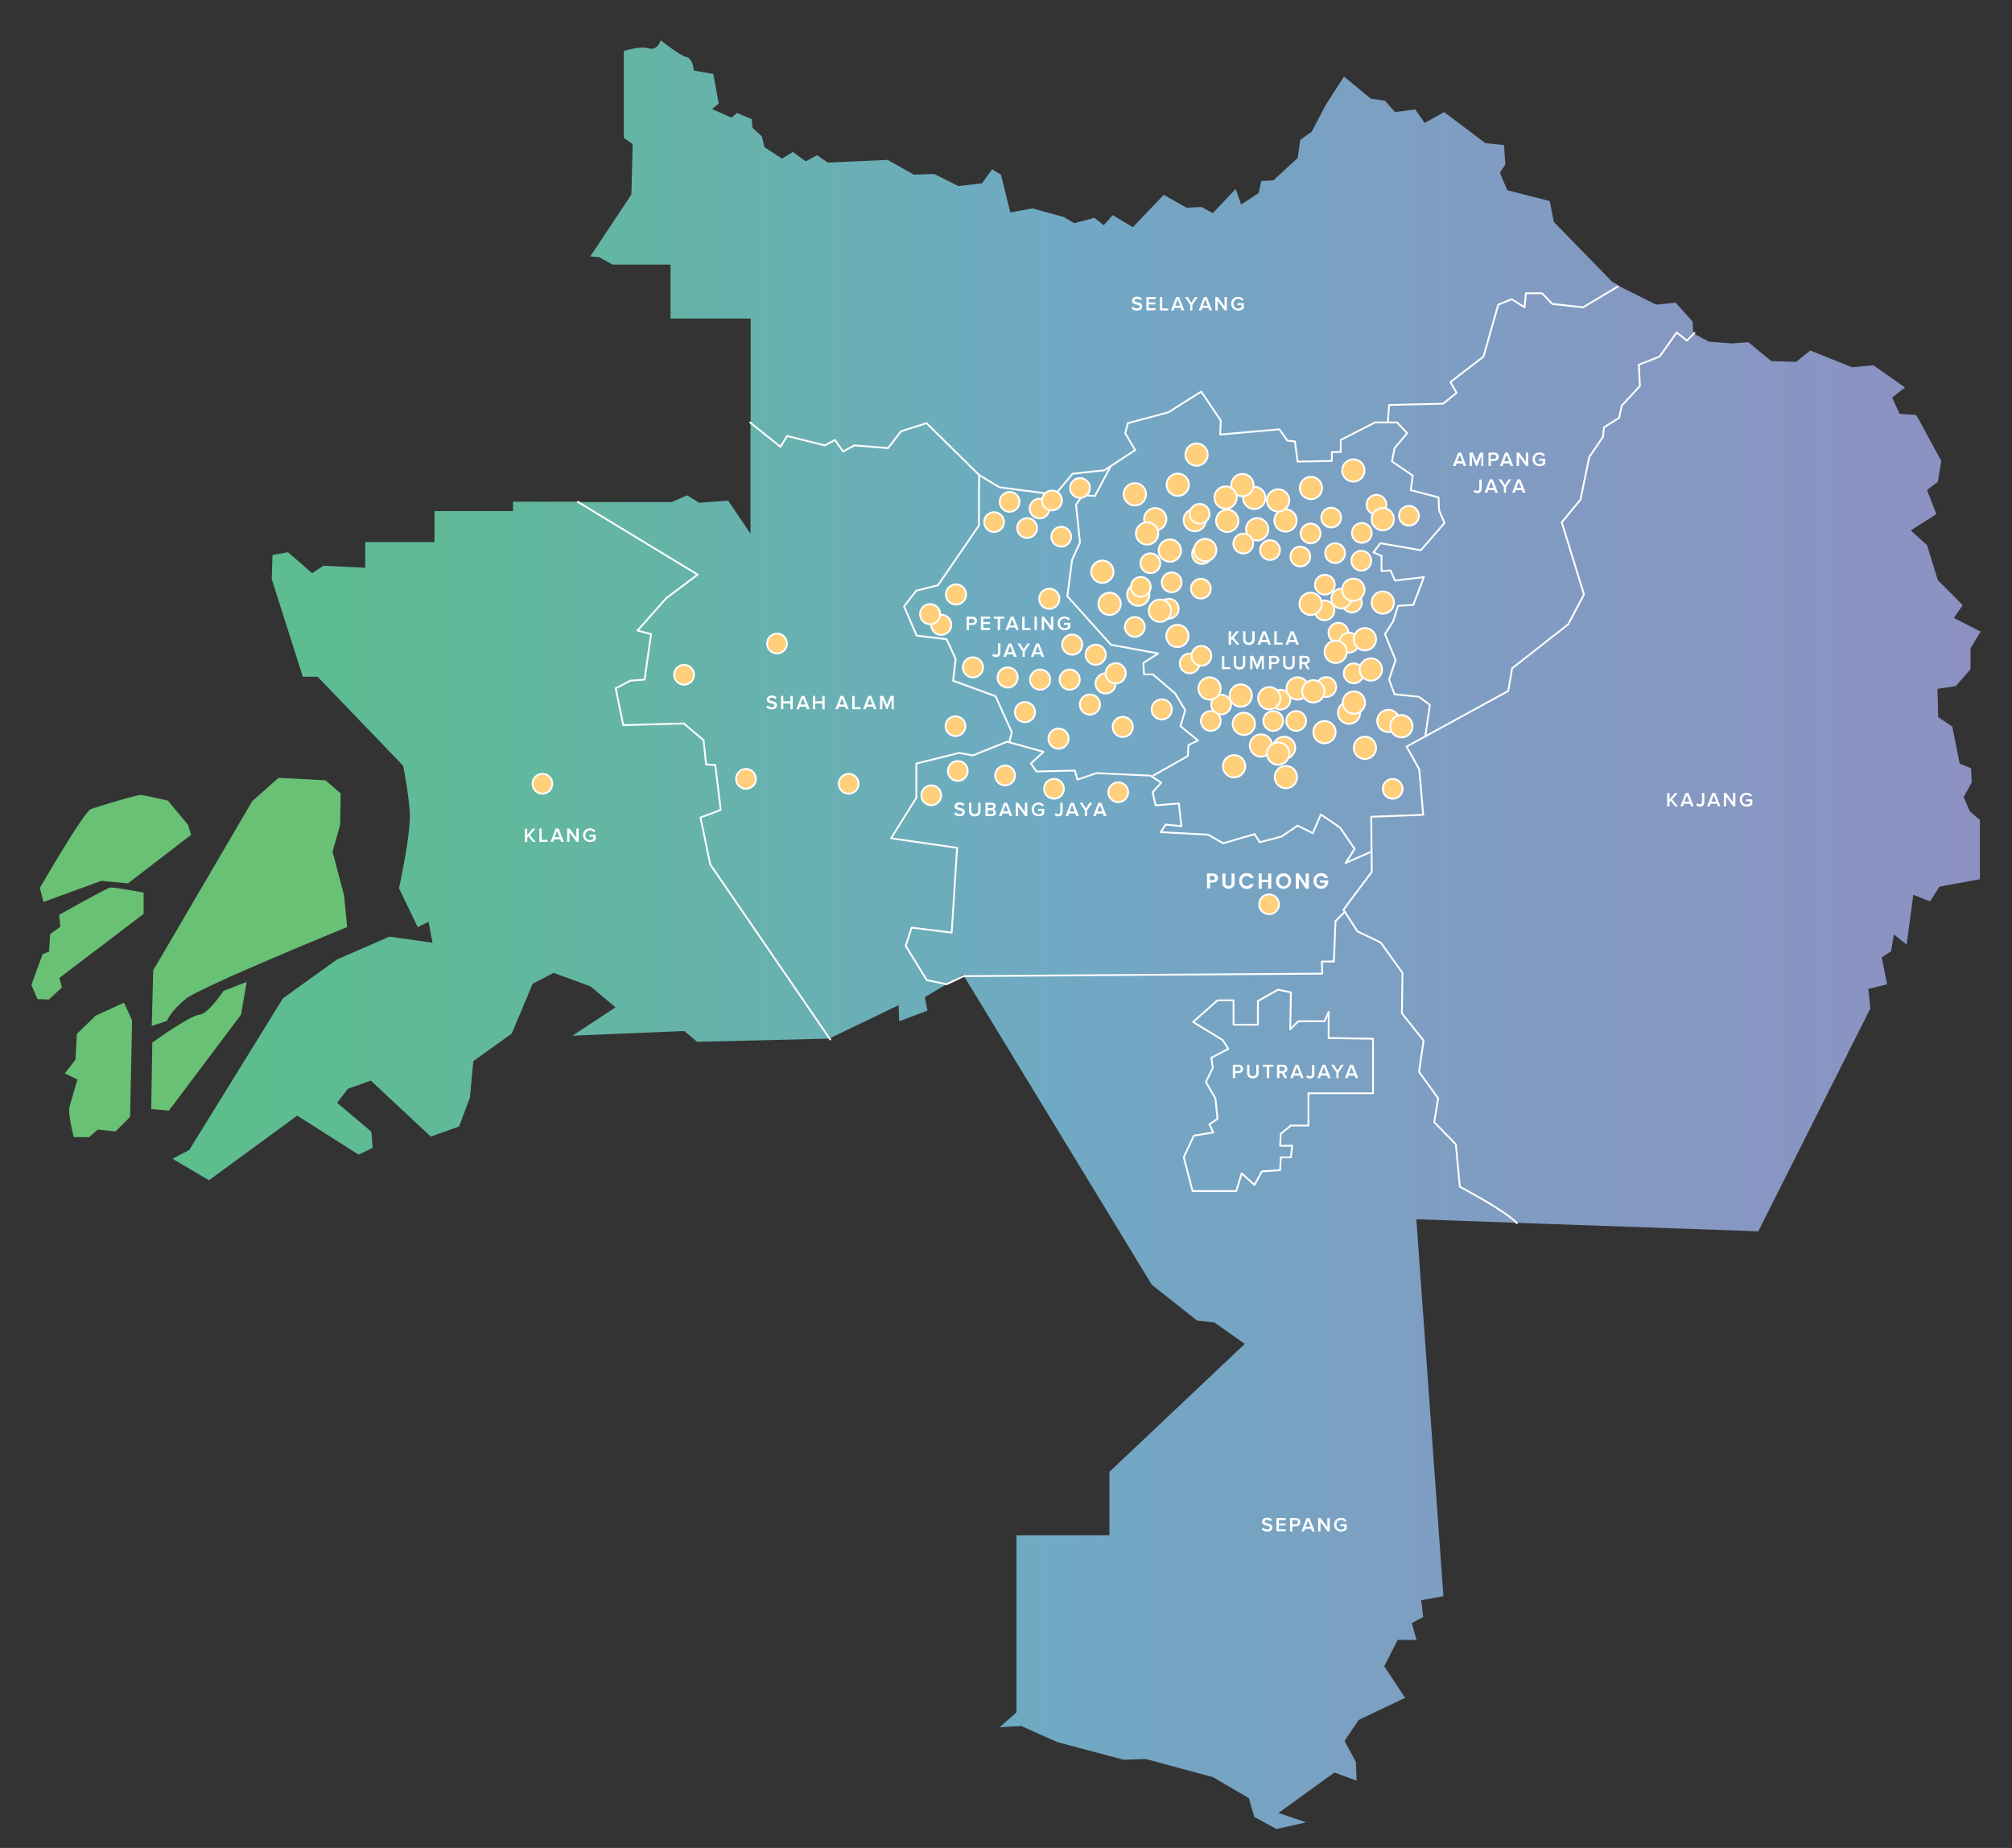 <?xml version="1.0" encoding="utf-8"?>
<!-- Generator: Adobe Illustrator 27.8.1, SVG Export Plug-In . SVG Version: 6.00 Build 0)  -->
<svg version="1.1" id="Layer_1" xmlns="http://www.w3.org/2000/svg" xmlns:xlink="http://www.w3.org/1999/xlink" x="0px" y="0px"
	 viewBox="0 0 1115 1024" style="enable-background:new 0 0 1115 1024;" xml:space="preserve">
<rect x="0" y="0" width="1115" height="1024" fill="#333333" stroke="none"/>
<style type="text/css">
	.st0{fill:#68C174;}
	.st1{fill:url(#SVGID_1_);}
	.st2{fill:none;}
	.st3{opacity:0.75;}
	.st4{fill:none;stroke:#FFFFFF;stroke-linecap:round;stroke-linejoin:round;stroke-miterlimit:10;}
	.st5{fill:#FFCF7B;stroke:#FFFFFF;stroke-miterlimit:10;}
	.st6{fill:#FFFFFF;}
</style>
<g id="Layer_2_00000026842508340009021770000016345474879639299765_">
</g>
<g>
	<path class="st0" d="M188.8,439.7l-8.4-7.3l-26-1.4l-14.6,12.9l-54.9,93.8l-0.8,30.8l8.4-2.8c0,0,2.2-5.6,10.6-12.3
		s89.3-39.7,89.3-39.7l-1.7-17.4l-6.4-24.4l4.2-14.8L188.8,439.7z"/>
	<path class="st0" d="M136.7,544.1l-12.9,5c0,0-8.4,12.9-13.4,13.2s-26,15.4-26,15.4l-0.6,36.9l9.8,0.8l40-53.2L136.7,544.1z"/>
	<path class="st0" d="M53,562.8l-10.4,10.1l-0.8,14.3l-5.9,7.6l7,3.4c0,0-2.8,9.8-4.2,14.3s2.2,17.6,2.2,17.6H41h0.4h0.4h0.4h0.4H43
		h0.4H44h0.4h0.4h0.4h0.4H46h0.4H47h0.4h0.4h0.4h0.4H49h0.4l0,0l4.8-4.2L64,627l8.1-8.1l1.1-53.5l-4.5-9.8L53,562.8z"/>
	<path class="st0" d="M61.1,491.8c-2,0.3-28.3,15.1-28.3,15.1l0.6,6.7l-5.6,3.9l-0.6,9.8l-3.6,1.4l-6.2,17.1l3.4,7.8l6.2,0.3
		l7.3-6.7l-1.4-5.3l46.7-35.5v-11.8C79.6,494.6,63.1,491.5,61.1,491.8z"/>
	<path class="st0" d="M56.1,488.1l14.8,1.4l35-26.9l-1.7-5.6L93,443.6c0,0-12.3-2.8-14.6-3.1c-2.2-0.3-24.1,6.4-28,7.8
		S22.1,492,22.1,492l2,7.8L56.1,488.1z"/>
	
		<linearGradient id="SVGID_1_" gradientUnits="userSpaceOnUse" x1="95.6" y1="89.9" x2="1097.6" y2="89.9" gradientTransform="matrix(1 0 0 1 0 428)">
		<stop  offset="1.149381e-02" style="stop-color:#5CBE8C"/>
		<stop  offset="0.15" style="stop-color:#60BA98"/>
		<stop  offset="0.4" style="stop-color:#6BAEB8"/>
		<stop  offset="0.472" style="stop-color:#6FAAC3"/>
		<stop  offset="0.736" style="stop-color:#809CC2"/>
		<stop  offset="1" style="stop-color:#8D91C2"/>
	</linearGradient>
	<path class="st1" d="M1088.2,441.7l4.5-8.2l-0.4-7.8l-6.3-2.6l-4.1-20.5l-7.8-5.2l-0.4-15.7l10.1-1.5l8.2-9.3v-11.6l5.6-9.3
		l-14.8-7.6l4.9-7.1l-13.8-13.8l-6-19.4l-9-8.2l14.2-9l-5.2-13.4l6-4.5l1.9-11.6L1062,230l-9.3-0.7l-4.1-9l7.1-5.6l-17.5-12.3
		l-11.9,1.1l-23.1-9.3l-7.8,6.3l-13.8-0.4l-12.7-10.5l-9.1,0.7l-12.8-1l-8.4-4.5l-0.1-1l-4.1,4.1h-0.1l4-4l-0.3-5.7l-9.4-10.5
		l-10.8,1.1l-21.4-10.7h-0.1v-0.3l-2.9-1.7L861.1,123l-2.3-11.6l-23.5-6l-4.1-9.7l3-4.5l-0.7-10.8l-10.4-1.1l-22.8-17.2l-10.8,6
		l-5.2-7.5l-11.2,1.5l-5.6-6.3l-7.8-1.1l-14.9-12.3l-10.1,15.7L726.9,73l-6.3,4.5l-1.5,10.1l-13.4,12.3l-6.7,0.4l-1.5,6.7l-9.7,6.3
		l-3-8.6l-12.7,13.4l-6.3-3.4l-8.2,0.4l-12.7-7.1l-17.1,17.9l-11.2-6.7l-4.9,5.6l-5.2-4.1l-11.2,3l-5.6-3.4l-17.5-4.8l-12.3,2.2
		l-5.2-20.9l-4.9-3l-5.6,7.8l-13.1,1.5l-13.4-6.7l-11.2,0.4l-14.6-8.2l-33.1,1.5l-6-4.1l-6.3,3.4l-7.1-5.2l-6,3.7l-9.7-6.3l-1.5-6
		l-5.2-4.8l-0.4-4.8l-8.2-3.4l-3,2.6l-10.8-4.8l3.7-3l-3-16.4l-10.8-1.9c0,0-0.4-6.7-4.1-7.5c-3.7-0.7-14.2-9.3-14.2-9.3
		s-1.9,6-6.7,4.5c-4.9-1.5-13.8,1.5-13.8,1.5v48.1l4.9,3.4l-0.7,28l-22.8,34.3l4.9,0.4l7.5,4.1h32.1v29.9H416v57.3l-0.1-0.1v62
		l-12.4-18.3l-16,1.2l-6.7-4.1l-8.6,3.7h-50.5l-0.3-0.2h-37.1v5.2h-43.5v17.2h-38.4v14.2l-23.1-1.1l-6.3,4.1L159.6,306l-8.6,1.5
		l-0.4,13.4l17.2,54.1h8.2l47.4,49.3c0,0,3,14.6,3.7,26.1c0.7,11.6-6,41.8-6,41.8l10.4,21.6l6-3l2.2,11.6l-23.9-3.4l-29.1,12.7
		l-29.9,21.5l-51.9,84l-9.3,4.9l20.2,11.9l48.9-35.8l34,21.6l7.8-3.7l-0.7-9l-19-16l6-7.8l12.7-4.5l33.2,31l15.7-5.6l6-16l1.9-20.2
		l21.3-15.3l11.6-27.6l11.6-6l20.5,7.5l13.8,11.6l-23.9,15.7l62-2.6l7.1,6l74-1.8l-0.2-0.3L498,557l0.3,8.9L514,560l-1.5-7.5
		l10.6-6.2l9-5.1l1.6-1.2l0.1,0.2l104.5,171.7l25,19.8l9.7,1.1l16.8,11.9l-75,70.9v35.1h-51.5v98.2l-9.3,8.2l11.9-0.7l20.2,9
		l36.6,9.7l12.3-0.4l37.3,10.1l19.8,11.6l3,10.4l12.3,6.7l16.4-3.7l-15.3-5.2l31-22.4l12.3,4.5l-0.4-10.4l-6.3-11.6l7.8-11.6
		l25.8-12.3l-11.6-17.5l7.5-14.6H785l-2.6-9.3l6.3-3.4l-1.1-9.3l12.3-2.2l-15-208.9l55.6,2l0,0l133.9,4.7l62.1-123.5l-1.1-10.8
		l10.4-2.6l-3-14.9l5.2-3.4l1.5-9.3l7.1,5.6l2.2-16.4l1.5-11.2l9.3,3.7l5.2-8.2l22.4-4.1v-32.8l-5.6-4.9L1088.2,441.7z"/>
</g>
<path class="st2" d="M1036.7,559.4l-1.1-10.8l10.4-2.6l-3-14.9l5.2-3.4l1.5-9.3l7.1,5.6l2.2-16.4l1.5-11.2l9.3,3.7l5.2-8.2l22.4-4.1
	V455l-5.6-4.9l-3.4-7.8l4.5-8.2l-0.4-7.8l-6.3-2.6l-4.1-20.5l-7.8-5.2l-0.4-15.7l10.1-1.5l8.2-9.3v-11.6l5.6-9.3L1083,343l4.9-7.1
	l-13.8-13.8l-6-19.4l-9-8.2l14.2-9l-5.2-13.4l6-4.5l1.9-11.6l-13.8-25.4l-9.3-0.7l-4.1-9l7.1-5.6l-17.5-12.3l-11.9,1.1l-23.1-9.3
	l-7.8,6.3l-13.8-0.4l-12.7-10.5l-18.7,1.5l-11.6-6.3l-0.1-1l-4.1,4.1L929,184l-9.5,13.4l-11.5,4.5l0.6,11.8l-10.1,10.9l-1.4,6.7
	l-8.4,5.3l-0.6,5.3l-7.6,11.2l-4.8,23.5l-10.4,12.6l12.3,40l-8.7,16.5l-31.1,24.4l-2.2,12.6l-56.3,30.8l7,12.6l2.2,25.2l-28.8,1.1
	l0.3,30.5l-15.7,21l7.8,12l12.9,6.2l12,16.8l-0.3,22.4l12,15.1l-2.5,17.4l10.6,14.6l-2.2,13.2l12,12.3l2.2,23.5
	c0,0,25.8,13.4,31.6,20.2l0.3,0.6l133.9,4.7L1036.7,559.4z"/>
<path class="st2" d="M436.2,241.5l20.9,5.2l5.6-3l4.5,6.3l6.3-3.4l18.7,1.5l7.1-9.3l14.2-4.5l29.1,28.7l11.2,6.7l31,4.1l9.7-11.6
	l17.5-1.9l17.2-11.2l-5.6-9.3l1.5-5.6l22.4-6l18.3-11.6l10.8,16l-0.4,7.8l32.8-3l4.5,6.3l4.1,0.4l1.5,11.2l19-0.4V250h4.8v-6.7
	l19-9.7h7.1l0.7-9.7l29.9-0.7l7.5-6l-3.4-6L822,197l8.2-28.7l7.5-3l7.1,4.5l0.7-7.8h9l5.6,6l17.2,1.9l19.2-11.5l-2.4-1.2l-32.8-33.6
	L859,112l-23.5-6l-4.1-9.7l3-4.5L833.7,81l-10.4-1.1l-22.8-17.2l-10.8,6l-5.2-7.5l-11.2,1.5l-5.6-6.3l-7.8-1.1L745,43l-10.1,15.7
	l-7.8,14.9l-6.3,4.5l-1.5,10.1l-13.4,12.3l-6.7,0.4l-1.5,6.7l-9.7,6.3l-3-8.6l-12.7,13.4l-6.3-3.4l-8.2,0.4l-12.7-7.1L628,126.5
	l-11.2-6.7l-4.9,5.6l-5.2-4.1l-11.2,3l-5.6-3.4l-17.5-4.8l-12.3,2.2l-5.2-20.9l-4.9-3l-5.6,7.8l-13.1,1.5L517.9,97l-11.2,0.4
	l-14.6-8.2L459,90.7l-6-4.1l-6.3,3.4l-7.1-5.2l-6,3.7l-9.7-6.3l-1.5-6l-5.2-4.8l-0.4-4.8l-8.2-3.4l-3,2.6L394.8,61l3.7-3l-3-16.4
	l-10.8-1.9c0,0-0.4-6.7-4.1-7.5c-3.7-0.7-14.2-9.3-14.2-9.3s-1.9,6-6.7,4.5c-4.9-1.5-13.8,1.5-13.8,1.5V77l4.9,3.4l-0.7,28
	l-22.8,34.3l4.9,0.4l7.5,4.1h32.1v29.9h44.4v57.4l16.4,13.1L436.2,241.5z"/>
<polygon class="st2" points="560.7,405.6 551.7,385.7 528.2,377 529.6,365 524.6,354.1 508,352.1 501,335.9 507.8,327.2 
	519.8,324.1 542.5,291.1 542.6,263.1 513.5,234.4 499.3,238.9 492.2,248.2 473.5,246.7 467.2,250.1 462.7,243.7 457.1,246.7 
	436.2,241.5 432.5,247.4 416.1,234.3 416.1,296.3 403.7,278 387.7,279.2 381,275.1 372.4,278.8 321.6,278.8 386.6,318.3 
	369.2,331.4 353.3,349.3 360.8,351.3 357.2,376.5 349.3,377 341.2,381.2 345.4,401.6 378,400.8 378,400.8 379,400.8 389.9,410.1 
	391.3,423.5 396.4,423.8 399.4,448.7 388.2,452.9 393.6,478.9 460.1,575.9 498.2,557.6 498.5,566.5 514.2,560.6 512.7,553.1 
	523.3,546.9 513.7,545 502,523.7 505.3,513.6 527.4,516.4 530.5,469.4 493.8,464.1 507.8,441.7 507.8,422.7 531.6,416.8 
	539.2,418.2 558.2,410.6 559.5,411 559.5,410.6 "/>
<polygon class="st2" points="938.2,178.8 928.8,168.3 918,169.4 896.6,158.7 877.3,170.2 860.2,168.3 854.6,162.3 845.6,162.3 
	844.9,170.2 837.8,165.7 830.3,168.7 822.1,197.4 803.8,211.6 807.2,217.6 799.7,223.6 769.8,224.3 769.1,234 774.2,234 
	779.8,239.9 772.8,248.3 771.4,255.6 782.9,263.4 781.8,271.5 797.2,275.4 797.5,282.7 800.5,289.7 787.4,304.8 765,300.9 
	761.1,305.9 765.6,307.9 765.6,316.3 770.6,316 773.1,321.6 789.1,319.7 783.2,335 774.8,335.6 772,344.3 767.5,351.3 773.4,365.6 
	769.8,376.5 772.8,384.6 786.3,386 792.4,390.5 789.9,407.8 789.9,407.9 835.5,382.9 837.8,370.3 868.8,346 877.5,329.4 
	865.2,289.4 875.6,276.8 880.3,253.3 887.9,242.1 888.4,236.8 896.8,231.5 898.2,224.8 908.3,213.9 907.7,202.1 919.2,197.6 
	928.7,184.2 934.3,188.7 938.5,184.5 "/>
<path id="area-sepang" class="st2" d="M785.1,676.2l55.7,2l-0.3-0.6c-5.9-6.7-31.6-20.2-31.6-20.2l-2.2-23.5l-12-12.3l2.2-13.2
	L786.3,594l2.5-17.4l-12-15.1l0.3-22.4l-12-16.8l-12.9-6.2l-7.1-10.9l-5,5l-0.8,22.4h-6.7l0.3,6.7L534,540.8l104.5,171.7l25,19.8
	l9.7,1.1l16.8,11.9l-75,70.9v35.1h-51.5v98.2l-9.3,8.2l11.9-0.7l20.2,9l36.6,9.7l12.3-0.4l37.3,10.1l19.8,11.6l3,10.4l12.3,6.7
	l16.4-3.7l-15.3-5.2l31-22.4l12.3,4.5l-0.4-10.4l-6.3-11.6l7.8-11.6l25.8-12.3l-11.6-17.5l7.5-14.6h10.4l-2.6-9.3l6.3-3.4l-1.1-9.3
	l12.3-2.2L785.1,676.2z M760.9,605.7h-35.8v17.9h-9.7l-5.6,4.5l-0.4,6.7h6.7l-0.7,6.3h-5.6l-0.4,7.1l-10.1,0.7l-4.1,7.5l-7.1-6.3
	l-3,9.7h-24.3l-4.9-18.7l5.6-11.9l10.8-1.9l-2.2-4.5l4.5-3l-1.1-11.2l-5.2-9.3l3.7-7.8l-0.7-5.6l9.3-4.9l-3-4.9L661.2,566l13.4-11.9
	h9v13.4H697v-13.1l11.2-6.3l7.1,1.5l-0.4,20.5l4.5-4.5H734l2.2-5.2V575l24.6,0.4v30.3H760.9z"/>
<polygon id="area-putrajaya_00000092423945885865192130000011538537145677877668_" class="st2" points="736.3,560.6 734,565.8 
	719.5,565.8 715,570.3 715.4,549.7 708.3,548.2 697.1,554.6 697.1,567.6 683.6,567.6 683.6,554.2 674.7,554.2 661.2,566.2 
	677.7,576.2 680.7,581.1 671.3,585.9 672.1,591.5 668.3,599.4 673.6,608.7 674.7,619.9 670.2,622.9 672.4,627.4 661.6,629.2 
	656,641.2 660.9,659.8 685.1,659.8 688.1,650.1 695.2,656.5 699.3,649 709.4,648.3 709.8,641.2 715.4,641.2 716.1,634.8 
	709.4,634.8 709.8,628.1 715.4,623.6 725.1,623.6 725.1,605.7 760.9,605.7 760.9,575.5 736.3,575.1 "/>
<polygon id="area-subangjaya" class="st2" points="745.7,477.8 750.8,470 742.7,458.2 732,450.9 727.6,461.3 719.2,457.1 
	710.2,463.2 698.2,466.3 695.4,461.8 678,466.9 669.6,462.1 643.3,460.7 646.1,456.5 654.8,457.4 653.4,444.8 640.5,445.9 
	638.8,438.6 643.6,433.3 637.7,429.4 607.8,428 597.1,431.6 595.7,426.6 574.5,427.1 571.4,422.7 578.4,416.2 558.2,410.6 
	539.2,418.2 531.6,416.8 507.8,422.7 507.8,441.7 493.8,464.1 530.5,469.4 527.4,516.4 505.3,513.6 502,523.7 513.7,545 
	523.3,546.9 532.3,541.8 534.1,540.5 732.8,539.1 732.5,532.7 732.6,532.7 732.6,532.4 739.3,532.4 740.1,510.3 740.1,510.2 
	740.2,510 745,505.2 744.3,504.1 760,483.1 759.2,471.9 "/>
<polygon id="area-kualalumpur" class="st2" points="786.3,386 772.8,384.6 769.8,376.5 773.4,365.6 767.5,351.3 772,344.3 
	774.8,335.6 783.2,335 789.1,319.7 773.1,321.6 770.6,316 765.6,316.3 765.6,307.9 761.1,305.9 765,300.9 787.4,304.8 800.5,289.7 
	797.5,282.7 797.2,275.4 781.8,271.5 782.9,263.4 771.4,255.6 772.8,248.3 779.8,239.9 774.2,234 769.1,234 762,234 743,243.7 
	743,250.4 738.1,250.4 738.1,255.3 719.1,255.7 717.6,244.5 713.5,244.1 709,237.7 676.2,240.7 676.5,232.9 665.7,216.8 
	647.4,228.4 625,234.4 623.6,240 629.1,249.3 614.8,258.7 615.3,258.6 606.8,274.7 600,274.3 596.3,279.5 598.5,300.4 594.1,310.1 
	591.5,330.3 615.7,357.2 641.8,362 633.6,367.2 634,373.6 638.9,373.6 651.2,384 656.8,393.4 654.2,402.3 663.9,410.2 658.6,412.8 
	658.3,418.7 639.2,429.6 638.4,429.9 643.6,433.3 638.8,438.6 640.5,445.9 653.4,444.8 654.8,457.4 646.1,456.5 643.3,460.7 
	669.6,462.1 678,466.9 695.4,461.8 698.2,466.3 710.2,463.2 719.2,457.1 727.6,461.3 732,450.9 742.7,458.2 750.8,470 745.7,477.8 
	759.2,471.9 760,483.1 759.7,452.6 788.5,451.5 786.3,426.3 779.3,413.7 789.9,407.9 789.9,407.8 792.4,390.5 "/>
<polygon id="area-petalingjaya" class="st2" points="658.3,418.7 658.6,412.8 663.9,410.2 654.2,402.3 656.8,393.4 651.2,384 
	638.9,373.6 634,373.6 633.6,367.2 641.8,362 615.7,357.2 591.5,330.3 594.1,310.1 598.5,300.4 596.3,279.5 600,274.3 606.8,274.7 
	615.3,258.6 614.8,258.7 612,260.5 594.4,262.4 584.7,273.9 553.8,269.8 542.6,263.1 542.5,291.1 519.8,324.1 507.8,327.2 
	501,335.9 508,352.1 524.6,354.1 529.6,365 528.2,377 551.7,385.7 560.7,405.6 559.5,410.6 559.6,411 578.4,416.2 571.4,422.7 
	574.5,427.1 595.7,426.6 597.1,431.6 607.8,428 637.7,429.4 638.4,429.9 639.2,429.6 "/>
<g id="area-klang" class="st3">
	<g>
		<path class="st2" d="M393.7,478.9l-5.3-26l11.2-4.2l-3.1-24.9l-5-0.3L390,410l-10.9-9.2l-33.6,0.8l-4.2-20.4l8.1-4.2l7.8-0.6
			l3.6-25.2l-7.6-2l16-17.9l17.4-13.2l-65-39.5h-37.1v5.2H241V301h-38.4v14.2l-23.1-1.1l-6.3,4.1l-13.4-11.6l-8.6,1.5l-0.4,13.4
			l17.2,54.1h8.2l47.4,49.3c0,0,3,14.6,3.7,26.1c0.7,11.6-6,41.8-6,41.8l10.4,21.6l6-3l2.2,11.6l-23.9-3.4l-29.1,12.7L157,553.8
			l-51.9,84l-9.3,4.9l20.2,11.9l48.9-35.8l34,21.6l7.8-3.7l-0.7-9l-19-16l6-7.8l12.7-4.5l33.2,31l15.7-5.6l6-16l1.9-20.2l21.3-15.3
			l11.6-27.6l11.6-6l20.5,7.5l13.8,11.6l-23.9,15.7l62-2.6l7.1,6l74-1.8l0,0L393.7,478.9z"/>
		<path class="st2" d="M189,438.3l-8.4-7.3l-26-1.4L140,442.5l-54.9,93.8l-0.8,30.8l8.4-2.8c0,0,2.2-5.6,10.6-12.3
			s89.3-39.7,89.3-39.7l-1.7-17.4l-6.4-24.4l4.2-14.8L189,438.3z"/>
		<path class="st2" d="M136.9,544.7l-12.9,5c0,0-8.4,12.9-13.4,13.2s-26,15.4-26,15.4L84,615.2l9.8,0.8l40-53.2L136.9,544.7z"/>
		<path class="st2" d="M53.2,563.4l-10.4,10.1L42,587.8l-5.9,7.6l7,3.4c0,0-2.8,9.8-4.2,14.3s2.2,17.6,2.2,17.6h8.7l4.8-4.2l9.8,1.1
			l8.1-8.1l1.1-53.5l-4.5-9.8L53.2,563.4z"/>
		<path class="st2" d="M61.3,492.4c-2,0.3-28.3,15.1-28.3,15.1l0.6,6.7l-5.6,3.9l-0.6,9.8l-3.6,1.4l-6.2,17.1l3.4,7.8l6.2,0.3
			l7.3-6.7l-1.4-5.3L79.8,507v-11.8C79.8,495.2,63.3,492.1,61.3,492.4z"/>
		<path class="st2" d="M56.3,488.7l14.8,1.4l35-26.9l-1.7-5.6l-11.2-13.4c0,0-12.3-2.8-14.6-3.1c-2.2-0.3-24.1,6.4-28,7.8
			s-28.3,43.7-28.3,43.7l2,7.8L56.3,488.7z"/>
	</g>
</g>
<path id="area-putrajaya" class="st2" d="M760.9,605.7h-35.8v17.9h-9.7l-5.6,4.5l-0.4,6.7h6.7l-0.7,6.3h-5.6l-0.4,7.1l-10.1,0.7
	l-4.1,7.5l-7.1-6.3l-3,9.7h-24.3l-4.9-18.7l5.6-11.9l10.8-1.9l-2.2-4.5l4.5-3l-1.1-11.2l-5.2-9.3l3.7-7.8l-0.7-5.6l9.3-4.9l-3-4.9
	L661.2,566l13.4-11.9h9v13.4H697v-13.1l11.2-6.3l7.1,1.5l-0.4,20.5l4.5-4.5H734l2.2-5.2V575l24.6,0.4v30.3H760.9z"/>
<g id="line">
	<polygon class="st4" points="760.9,575.6 760.9,605.8 725.1,605.8 725.1,623.7 715.4,623.7 709.8,628.2 709.4,634.9 716.1,634.9 
		715.4,641.3 709.8,641.3 709.4,648.4 699.3,649.1 695.2,656.6 688.1,650.2 685.1,660 660.9,660 656,641.3 661.6,629.3 672.4,627.5 
		670.2,623 674.7,620 673.6,608.8 668.3,599.5 672.1,591.7 671.3,586.1 680.7,581.2 677.7,576.4 661.2,566.3 674.7,554.3 
		683.6,554.3 683.6,567.8 697.1,567.8 697.1,554.7 708.3,548.4 715.4,549.9 715,570.4 719.5,565.9 734,565.9 736.3,560.7 
		736.3,575.2 	"/>
	<path class="st4" d="M840.6,677.8c-5.9-6.7-31.6-20.2-31.6-20.2l-2.2-23.5l-12-12.3l2.2-13.2L786.4,594l2.5-17.4l-12-15.1l0.3-22.4
		l-12-16.8l-12.9-6.2l-7.8-12l15.7-21l-0.3-30.5l28.8-1.1l-2.2-25.2l-7-12.6l56.3-30.8l2.2-12.6l31.1-24.4l8.7-16.5l-12.3-40
		l10.4-12.6l4.8-23.5l7.6-11.2l0.6-5.3l8.4-5.3l1.4-6.7l10.1-10.9l-0.6-11.8l11.5-4.5l9.5-13.4l5.6,4.5l4.2-4.2"/>
	<polyline class="st4" points="460.1,576 393.6,479 388.2,453 399.4,448.8 396.4,423.9 391.3,423.6 389.9,410.2 379,400.9 
		345.4,401.8 341.2,381.4 349.3,377.2 357.2,376.6 360.8,351.4 353.3,349.4 369.2,331.5 386.6,318.4 320.2,278.1 	"/>
	<polyline class="st4" points="415.7,234.1 432.5,247.6 436.2,241.6 457.1,246.8 462.7,243.8 467.2,250.2 473.5,246.8 492.2,248.3 
		499.3,239 513.5,234.5 542.6,263.2 553.8,270 584.7,274.1 594.4,262.5 612,260.6 629.1,249.4 623.6,240.1 625,234.5 647.4,228.5 
		665.7,217 676.5,233 676.2,240.8 709,237.9 713.5,244.2 717.6,244.6 719.1,255.8 738.1,255.4 738.1,250.5 743,250.5 743,243.8 
		762,234.1 769.1,234.1 769.8,224.4 799.7,223.7 807.2,217.7 803.8,211.7 822.1,197.6 830.3,168.8 837.8,165.8 844.9,170.3 
		845.6,162.5 854.6,162.5 860.2,168.4 877.3,170.3 896.7,158.7 	"/>
	<polyline class="st4" points="745.1,505.4 740.1,510.4 739.2,532.8 732.5,532.8 732.8,539.5 534,540.9 524.6,545.4 513.6,543.1 
		501.9,524.1 505.2,514 527.4,516.8 530.4,469.8 493.8,464.5 507.8,442.1 507.8,423.1 531.6,417.2 539.1,418.6 558.1,411 
		578.3,416.6 571.3,423.1 574.4,427.5 595.7,427 597.1,432 607.7,428.4 637.6,429.8 643.5,433.7 638.8,439 640.4,446.3 653.3,445.2 
		654.7,457.8 646,456.9 643.2,461.1 669.5,462.5 677.9,467.3 695.3,462.2 698.1,466.7 710.1,463.6 719.1,457.5 727.5,461.7 
		732,451.3 742.6,458.6 750.7,470.4 745.7,478.2 759.1,472.3 	"/>
	<polyline class="st4" points="615.3,258.8 606.8,274.8 600,274.4 596.3,279.7 598.5,300.6 594.1,310.3 591.5,330.4 615.7,357.3 
		641.8,362.1 633.6,367.4 634,373.7 638.9,373.7 651.2,384.2 656.8,393.5 654.2,402.4 663.9,410.3 658.6,412.9 658.3,418.9 
		639.2,429.7 	"/>
	<polyline class="st4" points="542.6,263.2 542.5,291.2 519.8,324.3 507.8,327.3 501,336 508,352.2 524.6,354.2 529.6,365.1 
		528.2,377.2 551.7,385.8 560.7,405.7 559.5,410.7 	"/>
	<polyline class="st4" points="769.1,234.1 774.2,234.1 779.8,240 772.8,248.4 771.4,255.7 782.9,263.5 781.8,271.6 797.2,275.6 
		797.5,282.8 800.5,289.8 787.4,304.9 765,301 761.1,306.1 765.6,308 765.6,316.4 770.6,316.1 773.1,321.7 789.1,319.8 783.2,335.2 
		774.8,335.7 772,344.4 767.5,351.4 773.4,365.7 769.8,376.6 772.8,384.7 786.3,386.1 792.4,390.6 789.9,407.9 	"/>
</g>
<circle class="st5" cx="749.2" cy="333.9" r="5.5"/>
<circle class="st5" cx="676.7" cy="390.4" r="5.5"/>
<circle class="st5" cx="712.4" cy="288.4" r="6.2"/>
<circle class="st5" cx="695.1" cy="275.9" r="6.2"/>
<circle class="st5" cx="762.8" cy="279.7" r="5.5"/>
<circle class="st5" cx="734.2" cy="324" r="5.5"/>
<circle class="st5" cx="771.8" cy="437.1" r="5.5"/>
<circle class="st5" cx="734" cy="338.2" r="5.5"/>
<circle class="st5" cx="741.7" cy="350.6" r="5.5"/>
<circle class="st5" cx="705.6" cy="399.5" r="5.5"/>
<circle class="st5" cx="666.1" cy="307" r="5.5"/>
<circle class="st5" cx="689.3" cy="401.1" r="6.2"/>
<circle class="st5" cx="671" cy="399.5" r="5.5"/>
<circle class="st5" cx="709.6" cy="387.7" r="5.5"/>
<circle class="st5" cx="659.3" cy="367.6" r="5.5"/>
<circle class="st5" cx="649.3" cy="322.7" r="5.5"/>
<circle class="st5" cx="665.5" cy="326.2" r="5.5"/>
<circle class="st5" cx="747.6" cy="356.1" r="5.5"/>
<circle class="st5" cx="750.2" cy="373.1" r="5.5"/>
<circle class="st5" cx="647.7" cy="337.3" r="5.5"/>
<circle class="st5" cx="680.1" cy="288.6" r="6.2"/>
<circle class="st5" cx="628.9" cy="273.9" r="6.2"/>
<circle class="st5" cx="687.6" cy="385.4" r="6.2"/>
<circle class="st5" cx="688.5" cy="268.8" r="6.2"/>
<circle class="st5" cx="747.6" cy="394.9" r="6.2"/>
<circle class="st5" cx="735" cy="380.7" r="5.5"/>
<circle class="st5" cx="640.2" cy="287.7" r="6.2"/>
<circle class="st5" cx="662.1" cy="288.2" r="6.2"/>
<circle class="st5" cx="648.3" cy="305.1" r="6.2"/>
<circle class="st5" cx="726.5" cy="270.4" r="6.2"/>
<circle class="st5" cx="754.4" cy="310.7" r="5.5"/>
<circle class="st5" cx="734" cy="405.7" r="6.2"/>
<circle class="st5" cx="766.3" cy="287.7" r="6.2"/>
<circle class="st5" cx="769.4" cy="399.5" r="6.2"/>
<circle class="st5" cx="711.6" cy="414.4" r="6.2"/>
<circle class="st5" cx="703.8" cy="304.8" r="5.5"/>
<circle class="st5" cx="743.3" cy="331.7" r="5.5"/>
<circle class="st5" cx="642.8" cy="338.4" r="6.2"/>
<circle class="st5" cx="750.3" cy="389.3" r="6.2"/>
<circle class="st5" cx="718.3" cy="399.5" r="5.5"/>
<circle class="st5" cx="635.7" cy="295.6" r="6.2"/>
<circle class="st5" cx="766.3" cy="333.9" r="6.2"/>
<circle class="st5" cx="652.5" cy="352.4" r="6.2"/>
<circle class="st5" cx="750" cy="260.7" r="6.2"/>
<circle class="st5" cx="739.9" cy="306.5" r="5.5"/>
<circle class="st5" cx="670.3" cy="381.5" r="6.2"/>
<circle class="st5" cx="726.3" cy="334.6" r="6.2"/>
<circle class="st5" cx="740.2" cy="361.2" r="6.2"/>
<circle class="st5" cx="703.4" cy="386.9" r="6.2"/>
<circle class="st5" cx="719.1" cy="381.5" r="6.2"/>
<circle class="st5" cx="754.7" cy="295.3" r="5.5"/>
<circle class="st5" cx="679.2" cy="275.7" r="6.2"/>
<circle class="st5" cx="780.8" cy="285.8" r="5.5"/>
<circle class="st5" cx="652.7" cy="268.6" r="6.2"/>
<circle class="st5" cx="698.8" cy="413.1" r="6.2"/>
<circle class="st5" cx="614.9" cy="334.6" r="6.2"/>
<circle class="st5" cx="667.9" cy="304.8" r="6.2"/>
<circle class="st5" cx="759.7" cy="371" r="6.2"/>
<circle class="st5" cx="696.7" cy="293.3" r="6.2"/>
<circle class="st5" cx="630.8" cy="329.5" r="6.2"/>
<circle class="st5" cx="683.9" cy="424.6" r="6.2"/>
<circle class="st5" cx="737.7" cy="286.8" r="5.5"/>
<circle class="st5" cx="610.9" cy="316.8" r="6.2"/>
<circle class="st5" cx="727.8" cy="383.1" r="6.2"/>
<circle class="st5" cx="708.3" cy="277.3" r="6.2"/>
<circle class="st5" cx="750" cy="326.8" r="6.2"/>
<circle class="st5" cx="712.6" cy="430.6" r="6.2"/>
<circle class="st5" cx="663.1" cy="251.9" r="6.2"/>
<circle class="st5" cx="756.4" cy="354.2" r="6.2"/>
<circle class="st5" cx="708.3" cy="417.6" r="6.2"/>
<circle class="st5" cx="720.6" cy="308.4" r="5.5"/>
<circle class="st5" cx="776.6" cy="402.4" r="6.2"/>
<circle class="st5" cx="756.4" cy="414.4" r="6.2"/>
<circle class="st5" cx="632.2" cy="325.2" r="5.5"/>
<circle class="st5" cx="726.3" cy="295.6" r="5.5"/>
<circle class="st5" cx="689" cy="301.2" r="5.5"/>
<circle class="st5" cx="628.9" cy="347.4" r="5.5"/>
<circle class="st5" cx="665.8" cy="363.4" r="5.5"/>
<circle class="st5" cx="664.8" cy="284.7" r="5.5"/>
<circle class="st5" cx="637.5" cy="312.1" r="5.5"/>
<g id="Layer_6">
	<circle class="st5" cx="588.1" cy="297.4" r="5.5"/>
	<circle class="st5" cx="550.9" cy="289.3" r="5.5"/>
	<circle class="st5" cx="576.1" cy="281.8" r="5.5"/>
	<circle class="st5" cx="569.2" cy="292.6" r="5.5"/>
	<circle class="st5" cx="583" cy="277.3" r="5.5"/>
	<circle class="st5" cx="598.5" cy="270.4" r="5.5"/>
	<circle class="st5" cx="559.5" cy="278.1" r="5.5"/>
	<circle class="st5" cx="430.6" cy="356.6" r="5.5"/>
	<circle class="st5" cx="379.1" cy="373.9" r="5.5"/>
	<circle class="st5" cx="413.4" cy="431.6" r="5.5"/>
	<circle class="st5" cx="529.5" cy="402.4" r="5.5"/>
	<circle class="st5" cx="470.3" cy="434.3" r="5.5"/>
	<circle class="st5" cx="300.6" cy="434.3" r="5.5"/>
	<circle class="st5" cx="557" cy="429.7" r="5.5"/>
	<circle class="st5" cx="530.8" cy="427.2" r="5.5"/>
	<circle class="st5" cx="516.1" cy="440.7" r="5.5"/>
	<circle class="st5" cx="584.1" cy="437.1" r="5.5"/>
	<circle class="st5" cx="619.7" cy="439" r="5.5"/>
	<circle class="st5" cx="703.3" cy="501.1" r="5.5"/>
</g>
<circle class="st5" cx="576.4" cy="376.6" r="5.6"/>
<circle class="st5" cx="622.2" cy="402.8" r="5.6"/>
<circle class="st5" cx="558.4" cy="375.4" r="5.6"/>
<circle class="st5" cx="612.7" cy="378.7" r="5.6"/>
<circle class="st5" cx="581.5" cy="331.8" r="5.6"/>
<circle class="st5" cx="592.8" cy="376.6" r="5.6"/>
<circle class="st5" cx="529.8" cy="329.4" r="5.6"/>
<circle class="st5" cx="618.3" cy="373.1" r="5.6"/>
<circle class="st5" cx="643.8" cy="393.1" r="5.6"/>
<circle class="st5" cx="607.2" cy="362.8" r="5.6"/>
<circle class="st5" cx="586.6" cy="409.3" r="5.6"/>
<circle class="st5" cx="594.2" cy="357.2" r="5.6"/>
<circle class="st5" cx="521.6" cy="346.2" r="5.6"/>
<ellipse transform="matrix(0.16 -0.987 0.987 0.16 97.083 794.765)" class="st5" cx="515.6" cy="340.3" rx="5.6" ry="5.6"/>
<circle class="st5" cx="568" cy="394.6" r="5.6"/>
<circle class="st5" cx="604" cy="390.4" r="5.6"/>
<circle class="st5" cx="539.2" cy="369.8" r="5.6"/>
<g id="text">
	<g>
		<g>
			<path class="st6" d="M627.1,170.9l0.7-1c0.5,0.5,1.3,1,2.3,1c1.1,0,1.5-0.5,1.5-1c0-1.6-4.3-0.6-4.3-3.3c0-1.2,1.1-2.2,2.7-2.2
				c1.2,0,2.1,0.4,2.8,1l-0.7,1c-0.6-0.6-1.4-0.8-2.1-0.8c-0.8,0-1.3,0.4-1.3,0.9c0,1.4,4.3,0.5,4.3,3.3c0,1.2-0.9,2.3-2.9,2.3
				C628.8,172.1,627.8,171.6,627.1,170.9z"/>
			<path class="st6" d="M635.3,172v-7.4h5.1v1.1h-3.8v1.9h3.7v1.1h-3.7v2.1h3.8v1.1L635.3,172L635.3,172z"/>
			<path class="st6" d="M642.8,172v-7.4h1.3v6.3h3.3v1.1L642.8,172L642.8,172z"/>
			<path class="st6" d="M654.8,172l-0.5-1.4h-3.4l-0.5,1.4h-1.5l2.9-7.4h1.6l2.9,7.4H654.8z M652.6,165.9l-1.3,3.5h2.7L652.6,165.9z
				"/>
			<path class="st6" d="M659.6,172v-3.1l-2.9-4.3h1.5l2,3.2l2-3.2h1.5l-2.9,4.3v3.1H659.6z"/>
			<path class="st6" d="M670.2,172l-0.5-1.4h-3.4l-0.5,1.4h-1.5l2.9-7.4h1.6l2.9,7.4H670.2z M667.9,165.9l-1.3,3.5h2.7L667.9,165.9z
				"/>
			<path class="st6" d="M678.7,172l-3.9-5.3v5.3h-1.3v-7.4h1.3l3.8,5.1v-5.1h1.3v7.4H678.7z"/>
			<path class="st6" d="M682.3,168.3c0-2.3,1.7-3.8,3.9-3.8c1.4,0,2.4,0.7,3,1.5l-1.1,0.6c-0.4-0.6-1.1-1-1.9-1
				c-1.5,0-2.6,1.1-2.6,2.7c0,1.6,1.1,2.7,2.6,2.7c0.8,0,1.4-0.4,1.8-0.7v-1.2h-2.2V168h3.5v2.8c-0.7,0.8-1.8,1.3-3.1,1.3
				C684.1,172.1,682.3,170.6,682.3,168.3z"/>
		</g>
	</g>
	<g>
		<g>
			<path class="st6" d="M424.7,391.9l0.7-1c0.5,0.5,1.3,1,2.3,1c1.1,0,1.5-0.5,1.5-1c0-1.6-4.3-0.6-4.3-3.3c0-1.2,1.1-2.2,2.7-2.2
				c1.2,0,2.1,0.4,2.8,1l-0.7,1c-0.6-0.6-1.4-0.8-2.1-0.8c-0.8,0-1.3,0.4-1.3,0.9c0,1.4,4.3,0.5,4.3,3.3c0,1.2-0.9,2.3-2.9,2.3
				C426.3,393.1,425.3,392.6,424.7,391.9z"/>
			<path class="st6" d="M438,393v-3.2h-3.9v3.2h-1.3v-7.4h1.3v3h3.9v-3h1.3v7.4H438z"/>
			<path class="st6" d="M447.2,393l-0.5-1.4h-3.4l-0.5,1.4h-1.5l2.9-7.4h1.6l2.9,7.4H447.2z M444.9,386.9l-1.3,3.5h2.7L444.9,386.9z
				"/>
			<path class="st6" d="M455.7,393v-3.2h-3.9v3.2h-1.3v-7.4h1.3v3h3.9v-3h1.3v7.4H455.7z"/>
			<path class="st6" d="M468.9,393l-0.6-1.4h-3.4l-0.5,1.4h-1.5l2.9-7.4h1.6l2.9,7.4H468.9z M466.6,386.9l-1.3,3.5h2.7L466.6,386.9z
				"/>
			<path class="st6" d="M472.3,393v-7.4h1.3v6.3h3.3v1.1H472.3z"/>
			<path class="st6" d="M484.3,393l-0.5-1.4h-3.5l-0.5,1.4h-1.5l2.9-7.4h1.6l2.9,7.4H484.3z M482,386.9l-1.3,3.5h2.7L482,386.9z"/>
			<path class="st6" d="M494.1,393v-5.5l-2.3,5.5h-0.5l-2.3-5.5v5.5h-1.3v-7.4h1.8l2,4.9l2-4.9h1.8v7.4H494.1z"/>
		</g>
	</g>
	<g>
		<g>
			<path class="st6" d="M811.1,258.2l-0.5-1.4h-3.4l-0.5,1.4h-1.5l2.9-7.4h1.6l2.9,7.4H811.1z M808.9,252.1l-1.3,3.5h2.7
				L808.9,252.1z"/>
			<path class="st6" d="M820.9,258.2v-5.5l-2.3,5.5H818l-2.3-5.5v5.5h-1.3v-7.4h1.8l2,4.9l2-4.9h1.8v7.4H820.9z"/>
			<path class="st6" d="M824.9,258.2v-7.4h3.3c1.6,0,2.4,1.1,2.4,2.3c0,1.3-0.9,2.3-2.4,2.3h-2v2.8H824.9z M829.2,253.1
				c0-0.7-0.5-1.2-1.3-1.2h-1.8v2.4h1.8C828.7,254.3,829.2,253.8,829.2,253.1z"/>
			<path class="st6" d="M837.1,258.2l-0.5-1.4h-3.4l-0.5,1.4h-1.5l2.9-7.4h1.6l2.9,7.4H837.1z M834.9,252.1l-1.3,3.5h2.7
				L834.9,252.1z"/>
			<path class="st6" d="M845.7,258.2l-3.9-5.3v5.3h-1.3v-7.4h1.3l3.8,5.1v-5.1h1.3v7.4H845.7z"/>
			<path class="st6" d="M849.3,254.5c0-2.3,1.7-3.8,3.9-3.8c1.4,0,2.4,0.7,3,1.5l-1.1,0.6c-0.4-0.6-1.1-1-1.9-1
				c-1.5,0-2.6,1.1-2.6,2.7c0,1.6,1.1,2.7,2.6,2.7c0.8,0,1.4-0.4,1.8-0.7v-1.2h-2.2v-1.1h3.5v2.8c-0.7,0.8-1.8,1.3-3.1,1.3
				C851,258.3,849.3,256.8,849.3,254.5z"/>
			<path class="st6" d="M816.6,272.4l0.6-1c0.3,0.3,0.7,0.6,1.3,0.6c0.8,0,1.3-0.5,1.3-1.3v-5h1.3v5.1c0,1.7-1.1,2.5-2.5,2.5
				C817.8,273.1,817.1,272.9,816.6,272.4z"/>
			<path class="st6" d="M828.6,273l-0.5-1.4h-3.4l-0.5,1.4h-1.5l2.9-7.4h1.6l2.9,7.4H828.6z M826.3,266.9l-1.3,3.5h2.7L826.3,266.9z
				"/>
			<path class="st6" d="M833.4,273v-3.1l-2.9-4.3h1.5l2,3.2l2-3.2h1.5l-2.9,4.3v3.1H833.4z"/>
			<path class="st6" d="M843.9,273l-0.5-1.4H840l-0.5,1.4H838l2.9-7.4h1.6l2.9,7.4H843.9z M841.7,266.9l-1.3,3.5h2.7L841.7,266.9z"
				/>
		</g>
	</g>
	<g>
		<path class="st6" d="M685.3,357.2l-2.5-3.1l-0.6,0.8v2.4h-1.3v-7.5h1.3v3.5l2.9-3.5h1.6l-3,3.5l3.2,3.9L685.3,357.2L685.3,357.2z"
			/>
		<path class="st6" d="M688.9,354.3v-4.5h1.3v4.4c0,1.2,0.7,1.9,1.9,1.9s1.9-0.8,1.9-1.9v-4.4h1.3v4.5c0,1.8-1.1,3.1-3.2,3.1
			C689.9,357.3,688.9,356.1,688.9,354.3z"/>
		<path class="st6" d="M702.8,357.2l-0.5-1.4h-3.4l-0.5,1.4h-1.5l2.9-7.4h1.6l2.9,7.4H702.8z M700.6,351.1l-1.3,3.5h2.7L700.6,351.1
			z"/>
		<path class="st6" d="M706.2,357.2v-7.4h1.3v6.3h3.3v1.1H706.2z"/>
		<path class="st6" d="M718.3,357.2l-0.5-1.4h-3.4l-0.5,1.4h-1.5l2.9-7.4h1.6l2.9,7.4H718.3z M716,351.1l-1.3,3.5h2.7L716,351.1z"/>
		<path class="st6" d="M677.2,370.8v-7.4h1.3v6.3h3.3v1.1H677.2z"/>
		<path class="st6" d="M683.7,367.9v-4.5h1.3v4.4c0,1.2,0.7,1.9,1.9,1.9s1.9-0.8,1.9-1.9v-4.4h1.3v4.5c0,1.8-1.1,3.1-3.2,3.1
			C684.7,370.9,683.7,369.7,683.7,367.9z"/>
		<path class="st6" d="M699.3,370.8v-5.5l-2.3,5.5h-0.6l-2.3-5.5v5.5h-1.3v-7.4h1.8l2,4.9l2-4.9h1.8v7.4H699.3z"/>
		<path class="st6" d="M703.3,370.8v-7.4h3.3c1.6,0,2.4,1.1,2.4,2.3c0,1.3-0.9,2.3-2.4,2.3h-2v2.8L703.3,370.8L703.3,370.8z
			 M707.6,365.7c0-0.7-0.5-1.2-1.3-1.2h-1.8v2.4h1.8C707.1,366.9,707.6,366.4,707.6,365.7z"/>
		<path class="st6" d="M711.1,367.9v-4.5h1.3v4.4c0,1.2,0.7,1.9,1.9,1.9s1.9-0.8,1.9-1.9v-4.4h1.3v4.5c0,1.8-1.1,3.1-3.2,3.1
			C712.2,370.9,711.1,369.7,711.1,367.9z"/>
		<path class="st6" d="M724.4,370.8l-1.6-2.8h-1.3v2.8h-1.4v-7.4h3.3c1.5,0,2.4,1,2.4,2.3s-0.9,2-1.8,2.2l1.8,2.9H724.4z
			 M724.6,365.7c0-0.7-0.5-1.2-1.3-1.2h-1.8v2.4h1.8C723.9,366.9,724.6,366.4,724.6,365.7z"/>
	</g>
	<g>
		<g>
			<path class="st6" d="M535.7,349.1v-7.4h3.3c1.6,0,2.4,1.1,2.4,2.3c0,1.3-0.9,2.3-2.4,2.3h-2v2.8L535.7,349.1L535.7,349.1z
				 M540.1,344.1c0-0.7-0.5-1.2-1.3-1.2H537v2.4h1.8C539.5,345.2,540.1,344.8,540.1,344.1z"/>
			<path class="st6" d="M543.6,349.1v-7.4h5.1v1.1h-3.8v1.9h3.7v1.1h-3.7v2.1h3.8v1.1L543.6,349.1L543.6,349.1z"/>
			<path class="st6" d="M552.9,349.1v-6.3h-2.2v-1.1h5.8v1.1h-2.3v6.3H552.9z"/>
			<path class="st6" d="M563.1,349.1l-0.5-1.4h-3.4l-0.5,1.4h-1.5l2.9-7.4h1.6l2.9,7.4H563.1z M560.9,343.1l-1.3,3.5h2.7
				L560.9,343.1z"/>
			<path class="st6" d="M566.5,349.1v-7.4h1.3v6.3h3.3v1.1H566.5z"/>
			<path class="st6" d="M573.3,349.1v-7.4h1.3v7.4H573.3z"/>
			<path class="st6" d="M582.5,349.1l-3.9-5.3v5.3h-1.3v-7.4h1.3l3.8,5.1v-5.1h1.3v7.4H582.5z"/>
			<path class="st6" d="M586.1,345.4c0-2.3,1.7-3.8,3.9-3.8c1.4,0,2.4,0.7,3,1.5l-1.1,0.6c-0.4-0.6-1.1-1-1.9-1
				c-1.5,0-2.6,1.1-2.6,2.7s1.1,2.7,2.6,2.7c0.8,0,1.4-0.4,1.8-0.7v-1.2h-2.2v-1.1h3.5v2.8c-0.7,0.8-1.8,1.3-3.1,1.3
				C587.8,349.2,586.1,347.8,586.1,345.4z"/>
			<path class="st6" d="M549.9,363.2l0.6-1c0.3,0.3,0.7,0.6,1.3,0.6c0.8,0,1.3-0.5,1.3-1.3v-5h1.3v5.1c0,1.7-1.1,2.5-2.5,2.5
				C551.1,364.1,550.4,363.9,549.9,363.2z"/>
			<path class="st6" d="M561.9,364l-0.5-1.4H558l-0.5,1.4H556l2.9-7.4h1.6l2.9,7.4H561.9z M559.7,357.9l-1.3,3.5h2.7L559.7,357.9z"
				/>
			<path class="st6" d="M566.7,364v-3.1l-2.9-4.3h1.5l2,3.2l2-3.2h1.5l-2.9,4.3v3.1H566.7z"/>
			<path class="st6" d="M577.2,364l-0.5-1.4h-3.4l-0.5,1.4h-1.5l2.9-7.4h1.6l2.9,7.4H577.2z M575,357.9l-1.3,3.5h2.7L575,357.9z"/>
		</g>
	</g>
	<g>
		<g>
			<g>
				<path class="st6" d="M528.8,451.1l0.7-1c0.5,0.5,1.3,1,2.3,1c1.1,0,1.5-0.5,1.5-1c0-1.6-4.3-0.6-4.3-3.3c0-1.2,1.1-2.2,2.7-2.2
					c1.2,0,2.1,0.4,2.8,1l-0.7,1c-0.6-0.6-1.4-0.8-2.1-0.8c-0.8,0-1.3,0.4-1.3,0.9c0,1.4,4.3,0.5,4.3,3.3c0,1.2-0.9,2.3-2.9,2.3
					C530.4,452.3,529.4,451.8,528.8,451.1z"/>
				<path class="st6" d="M537,449.3v-4.5h1.3v4.4c0,1.2,0.7,1.9,1.9,1.9s1.9-0.8,1.9-1.9v-4.4h1.3v4.5c0,1.8-1.1,3.1-3.2,3.1
					C538,452.3,537,451.1,537,449.3z"/>
				<path class="st6" d="M546.1,452.2v-7.4h3.6c1.4,0,2.1,0.8,2.1,1.9c0,0.9-0.6,1.6-1.3,1.7c0.8,0.1,1.4,0.9,1.4,1.8
					c0,1.1-0.8,2-2.2,2H546.1z M550.5,446.9c0-0.6-0.4-1-1-1h-2.1v1.9h2.1C550.1,447.8,550.5,447.4,550.5,446.9z M550.6,450
					c0-0.6-0.4-1-1.1-1h-2.1v2.1h2.1C550.2,451,550.6,450.6,550.6,450z"/>
				<path class="st6" d="M559.5,452.2l-0.5-1.4h-3.4l-0.5,1.4h-1.5l2.9-7.4h1.6l2.9,7.4H559.5z M557.3,446.1l-1.3,3.5h2.7
					L557.3,446.1z"/>
				<path class="st6" d="M568.1,452.2l-3.9-5.3v5.3h-1.3v-7.4h1.3l3.8,5.1v-5.1h1.3v7.4H568.1z"/>
				<path class="st6" d="M571.7,448.5c0-2.3,1.7-3.8,3.9-3.8c1.4,0,2.4,0.7,3,1.5l-1.1,0.6c-0.4-0.6-1.1-1-1.9-1
					c-1.5,0-2.6,1.1-2.6,2.7s1.1,2.7,2.6,2.7c0.8,0,1.4-0.4,1.8-0.7v-1.2h-2.2v-1.1h3.5v2.8c-0.7,0.8-1.8,1.3-3.1,1.3
					C573.5,452.3,571.7,450.8,571.7,448.5z"/>
				<path class="st6" d="M584.4,451.5l0.6-1c0.3,0.3,0.7,0.6,1.3,0.6c0.8,0,1.3-0.5,1.3-1.3v-5h1.3v5.1c0,1.7-1.1,2.5-2.5,2.5
					C585.6,452.3,584.9,452.1,584.4,451.5z"/>
				<path class="st6" d="M596.4,452.2l-0.5-1.4h-3.4l-0.5,1.4h-1.5l2.9-7.4h1.6l2.9,7.4H596.4z M594.1,446.1l-1.3,3.5h2.7
					L594.1,446.1z"/>
				<path class="st6" d="M601.2,452.2v-3.1l-2.9-4.3h1.5l2,3.2l2-3.2h1.5l-2.9,4.3v3.1H601.2z"/>
				<path class="st6" d="M611.7,452.2l-0.5-1.4h-3.4l-0.5,1.4h-1.5l2.9-7.4h1.6l2.9,7.4H611.7z M609.5,446.1l-1.3,3.5h2.7
					L609.5,446.1z"/>
			</g>
		</g>
	</g>
	<g>
		<g>
			<path class="st6" d="M699.2,847.5l0.7-1c0.5,0.5,1.3,1,2.3,1c1.1,0,1.5-0.5,1.5-1c0-1.6-4.3-0.6-4.3-3.3c0-1.2,1.1-2.2,2.7-2.2
				c1.2,0,2.1,0.4,2.8,1l-0.7,1c-0.6-0.6-1.4-0.8-2.1-0.8c-0.8,0-1.3,0.4-1.3,0.9c0,1.4,4.3,0.5,4.3,3.3c0,1.2-0.9,2.3-2.9,2.3
				C700.9,848.7,699.9,848.2,699.2,847.5z"/>
			<path class="st6" d="M707.4,848.6v-7.4h5.1v1.1h-3.8v1.9h3.7v1.1h-3.7v2.1h3.8v1.1h-5.1V848.6z"/>
			<path class="st6" d="M714.9,848.6v-7.4h3.3c1.6,0,2.4,1.1,2.4,2.3c0,1.3-0.9,2.3-2.4,2.3h-2v2.8L714.9,848.6L714.9,848.6z
				 M719.3,843.5c0-0.7-0.5-1.2-1.3-1.2h-1.8v2.4h1.8C718.7,844.7,719.3,844.2,719.3,843.5z"/>
			<path class="st6" d="M727.1,848.6l-0.5-1.4h-3.4l-0.5,1.4h-1.5l2.9-7.4h1.6l2.9,7.4H727.1z M724.9,842.5l-1.3,3.5h2.7
				L724.9,842.5z"/>
			<path class="st6" d="M735.7,848.6l-3.9-5.3v5.3h-1.3v-7.4h1.3l3.8,5.1v-5.1h1.3v7.4H735.7z"/>
			<path class="st6" d="M739.3,844.9c0-2.3,1.7-3.8,3.9-3.8c1.4,0,2.4,0.7,3,1.5l-1.1,0.6c-0.4-0.6-1.1-1-1.9-1
				c-1.5,0-2.6,1.1-2.6,2.7c0,1.6,1.1,2.7,2.6,2.7c0.8,0,1.4-0.4,1.8-0.7v-1.2h-2.2v-1.1h3.5v2.8c-0.7,0.8-1.8,1.3-3.1,1.3
				C741.1,848.7,739.3,847.2,739.3,844.9z"/>
		</g>
	</g>
	<g>
		<g>
			<g>
				<path class="st6" d="M295.3,466.5l-2.5-3.1l-0.6,0.8v2.4h-1.3v-7.4h1.3v3.5l2.9-3.5h1.6l-3,3.5l3.2,3.9L295.3,466.5L295.3,466.5
					z"/>
				<path class="st6" d="M298.9,466.5v-7.4h1.3v6.3h3.3v1.1H298.9z"/>
				<path class="st6" d="M311,466.5l-0.5-1.4h-3.4l-0.5,1.4h-1.5l2.9-7.4h1.6l2.9,7.4H311z M308.7,460.4l-1.3,3.5h2.7L308.7,460.4z"
					/>
				<path class="st6" d="M319.5,466.5l-3.9-5.3v5.3h-1.3v-7.4h1.3l3.8,5.1v-5.1h1.3v7.4H319.5z"/>
				<path class="st6" d="M323.1,462.8c0-2.3,1.7-3.8,3.9-3.8c1.4,0,2.4,0.7,3,1.5l-1.1,0.6c-0.4-0.6-1.1-1-1.9-1
					c-1.5,0-2.6,1.1-2.6,2.7s1.1,2.7,2.6,2.7c0.8,0,1.4-0.4,1.8-0.7v-1.2h-2.2v-1.1h3.5v2.8c-0.7,0.8-1.8,1.3-3.1,1.3
					C324.9,466.6,323.1,465.1,323.1,462.8z"/>
			</g>
		</g>
	</g>
	<g>
		<path class="st6" d="M683.2,597.4V590h3.3c1.6,0,2.4,1.1,2.4,2.3c0,1.3-0.9,2.3-2.4,2.3h-2v2.8L683.2,597.4L683.2,597.4z
			 M687.6,592.3c0-0.7-0.5-1.2-1.3-1.2h-1.8v2.4h1.8C687.1,593.5,687.6,593,687.6,592.3z"/>
		<path class="st6" d="M691.1,594.5V590h1.3v4.4c0,1.2,0.7,1.9,1.9,1.9s1.9-0.8,1.9-1.9V590h1.3v4.5c0,1.8-1.1,3.1-3.2,3.1
			C692.2,597.5,691.1,596.3,691.1,594.5z"/>
		<path class="st6" d="M702,597.4v-6.3h-2.2V590h5.8v1.1h-2.2v6.3L702,597.4L702,597.4z"/>
		<path class="st6" d="M711.9,597.4l-1.6-2.8H709v2.8h-1.3V590h3.3c1.5,0,2.4,1,2.4,2.3s-0.9,2-1.8,2.2l1.8,2.9H711.9z M712.1,592.3
			c0-0.7-0.5-1.2-1.3-1.2H709v2.4h1.8C711.5,593.5,712.1,593,712.1,592.3z"/>
		<path class="st6" d="M721,597.4l-0.5-1.4H717l-0.5,1.4H715l2.9-7.4h1.6l2.9,7.4H721z M718.7,591.3l-1.3,3.5h2.7L718.7,591.3z"/>
		<path class="st6" d="M723.9,596.8l0.6-1c0.3,0.3,0.7,0.6,1.3,0.6c0.8,0,1.3-0.5,1.3-1.3v-5h1.3v5.1c0,1.7-1.1,2.5-2.5,2.5
			C725,597.5,724.4,597.3,723.9,596.8z"/>
		<path class="st6" d="M735.9,597.4l-0.5-1.4H732l-0.5,1.4H730l2.9-7.4h1.6l2.9,7.4H735.9z M733.6,591.3l-1.3,3.5h2.7L733.6,591.3z"
			/>
		<path class="st6" d="M740.6,597.4v-3.1l-2.9-4.3h1.5l2,3.2l2-3.2h1.5l-2.9,4.3v3.1H740.6z"/>
		<path class="st6" d="M751.2,597.4l-0.5-1.4h-3.4l-0.5,1.4h-1.5l2.9-7.4h1.6l2.9,7.4H751.2z M748.9,591.3l-1.3,3.5h2.7L748.9,591.3
			z"/>
	</g>
	<g>
		<g>
			<path class="st6" d="M928.3,446.8l-2.5-3.1l-0.6,0.8v2.4h-1.3v-7.4h1.3v3.5l2.9-3.5h1.6l-3,3.5l3.2,3.9L928.3,446.8L928.3,446.8z
				"/>
			<path class="st6" d="M937.1,446.8l-0.5-1.4h-3.4l-0.5,1.4h-1.5l2.9-7.4h1.6l2.9,7.4H937.1z M934.8,440.7l-1.3,3.5h2.7
				L934.8,440.7z"/>
			<path class="st6" d="M940,446.1l0.6-1c0.3,0.3,0.7,0.6,1.3,0.6c0.8,0,1.3-0.5,1.3-1.3v-5h1.3v5.1c0,1.7-1.1,2.5-2.5,2.5
				C941.1,446.9,940.5,446.7,940,446.1z"/>
			<path class="st6" d="M952,446.8l-0.5-1.4H948l-0.5,1.4H946l2.9-7.4h1.6l2.9,7.4H952z M949.7,440.7l-1.3,3.5h2.7L949.7,440.7z"/>
			<path class="st6" d="M960.5,446.8l-3.9-5.3v5.3h-1.3v-7.4h1.3l3.8,5.1v-5.1h1.3v7.4H960.5z"/>
			<path class="st6" d="M964.1,443.1c0-2.3,1.7-3.8,3.9-3.8c1.4,0,2.4,0.7,3,1.5l-1.1,0.6c-0.4-0.6-1.1-1-1.9-1
				c-1.5,0-2.6,1.1-2.6,2.7s1.1,2.7,2.6,2.7c0.8,0,1.4-0.4,1.8-0.7V444h-2.2v-1.1h3.5v2.8c-0.7,0.8-1.8,1.3-3.1,1.3
				C965.9,446.9,964.1,445.4,964.1,443.1z"/>
		</g>
	</g>
	<g>
		<path class="st6" d="M674.3,488.2c-0.2,0.3-0.5,0.5-0.9,0.6c-0.4,0.2-0.9,0.2-1.4,0.2h-1.4v3.3h-1.7V484h3.1c1,0,1.7,0.2,2.2,0.7
			s0.8,1.1,0.8,1.7C674.9,487.1,674.7,487.7,674.3,488.2z M670.5,487.7h1.4c0.4,0,0.7-0.1,1-0.3s0.3-0.5,0.3-0.9s-0.1-0.7-0.3-0.9
			s-0.5-0.3-1-0.3h-1.4V487.7z"/>
		<path class="st6" d="M677.4,489.2V484h1.7v5.2c0,0.6,0.1,1,0.4,1.3s0.7,0.4,1.3,0.4s1-0.1,1.3-0.4s0.4-0.7,0.4-1.3V484h1.7v5.2
			c0,1.1-0.3,1.9-1,2.4c-0.7,0.6-1.5,0.9-2.4,0.9c-1,0-1.7-0.3-2.4-0.9S677.4,490.2,677.4,489.2z"/>
		<path class="st6" d="M687.9,491.2c-0.8-0.8-1.2-1.8-1.2-3.1s0.4-2.3,1.2-3.1c0.8-0.8,1.8-1.2,3-1.2c0.9,0,1.7,0.2,2.4,0.7
			s1.2,1.1,1.5,2h-2c-0.4-0.7-1-1.1-1.9-1.1c-0.8,0-1.4,0.2-1.9,0.8c-0.5,0.5-0.7,1.2-0.7,2s0.2,1.5,0.7,2s1.1,0.8,1.9,0.8
			c0.9,0,1.5-0.4,1.9-1.1h2c-0.3,0.8-0.8,1.5-1.5,2s-1.5,0.7-2.4,0.7C689.7,492.5,688.7,492,687.9,491.2z"/>
		<path class="st6" d="M702.8,484h1.7v8.4h-1.7v-3.6h-3.6v3.6h-1.7V484h1.7v3.5h3.6V484z"/>
		<path class="st6" d="M711.3,492.5c-1.2,0-2.2-0.4-3-1.2c-0.8-0.8-1.2-1.8-1.2-3.1s0.4-2.3,1.2-3.1c0.8-0.8,1.8-1.2,3-1.2
			s2.2,0.4,3,1.2c0.8,0.8,1.2,1.8,1.2,3.1s-0.4,2.3-1.2,3.1S712.5,492.5,711.3,492.5z M713.2,490.2c0.5-0.5,0.7-1.2,0.7-2
			s-0.2-1.5-0.7-2s-1.1-0.7-1.8-0.7s-1.4,0.2-1.9,0.8c-0.5,0.5-0.7,1.2-0.7,2s0.2,1.5,0.7,2s1.1,0.8,1.9,0.8
			S712.7,490.7,713.2,490.2z"/>
		<path class="st6" d="M723.6,484h1.7v8.4h-1.7l-3.8-5.8v5.8h-1.7V484h1.7l3.8,5.8V484z"/>
		<path class="st6" d="M729.1,491.2c-0.8-0.8-1.2-1.8-1.2-3.1s0.4-2.3,1.2-3.1c0.8-0.8,1.8-1.2,3-1.2c0.9,0,1.7,0.2,2.4,0.7
			s1.2,1.1,1.5,2h-2c-0.4-0.7-1-1.1-1.9-1.1c-0.8,0-1.4,0.2-1.9,0.8c-0.5,0.5-0.7,1.2-0.7,2s0.2,1.5,0.7,2s1.1,0.8,1.8,0.8
			s1.2-0.2,1.6-0.5c0.4-0.3,0.6-0.8,0.7-1.4h-2.8v-1.3h4.6v1.3c-0.1,0.9-0.6,1.7-1.3,2.4c-0.8,0.7-1.7,1-2.8,1
			C730.9,492.5,729.9,492,729.1,491.2z"/>
	</g>
</g>
<g id="Layer_3">
</g>
</svg>
